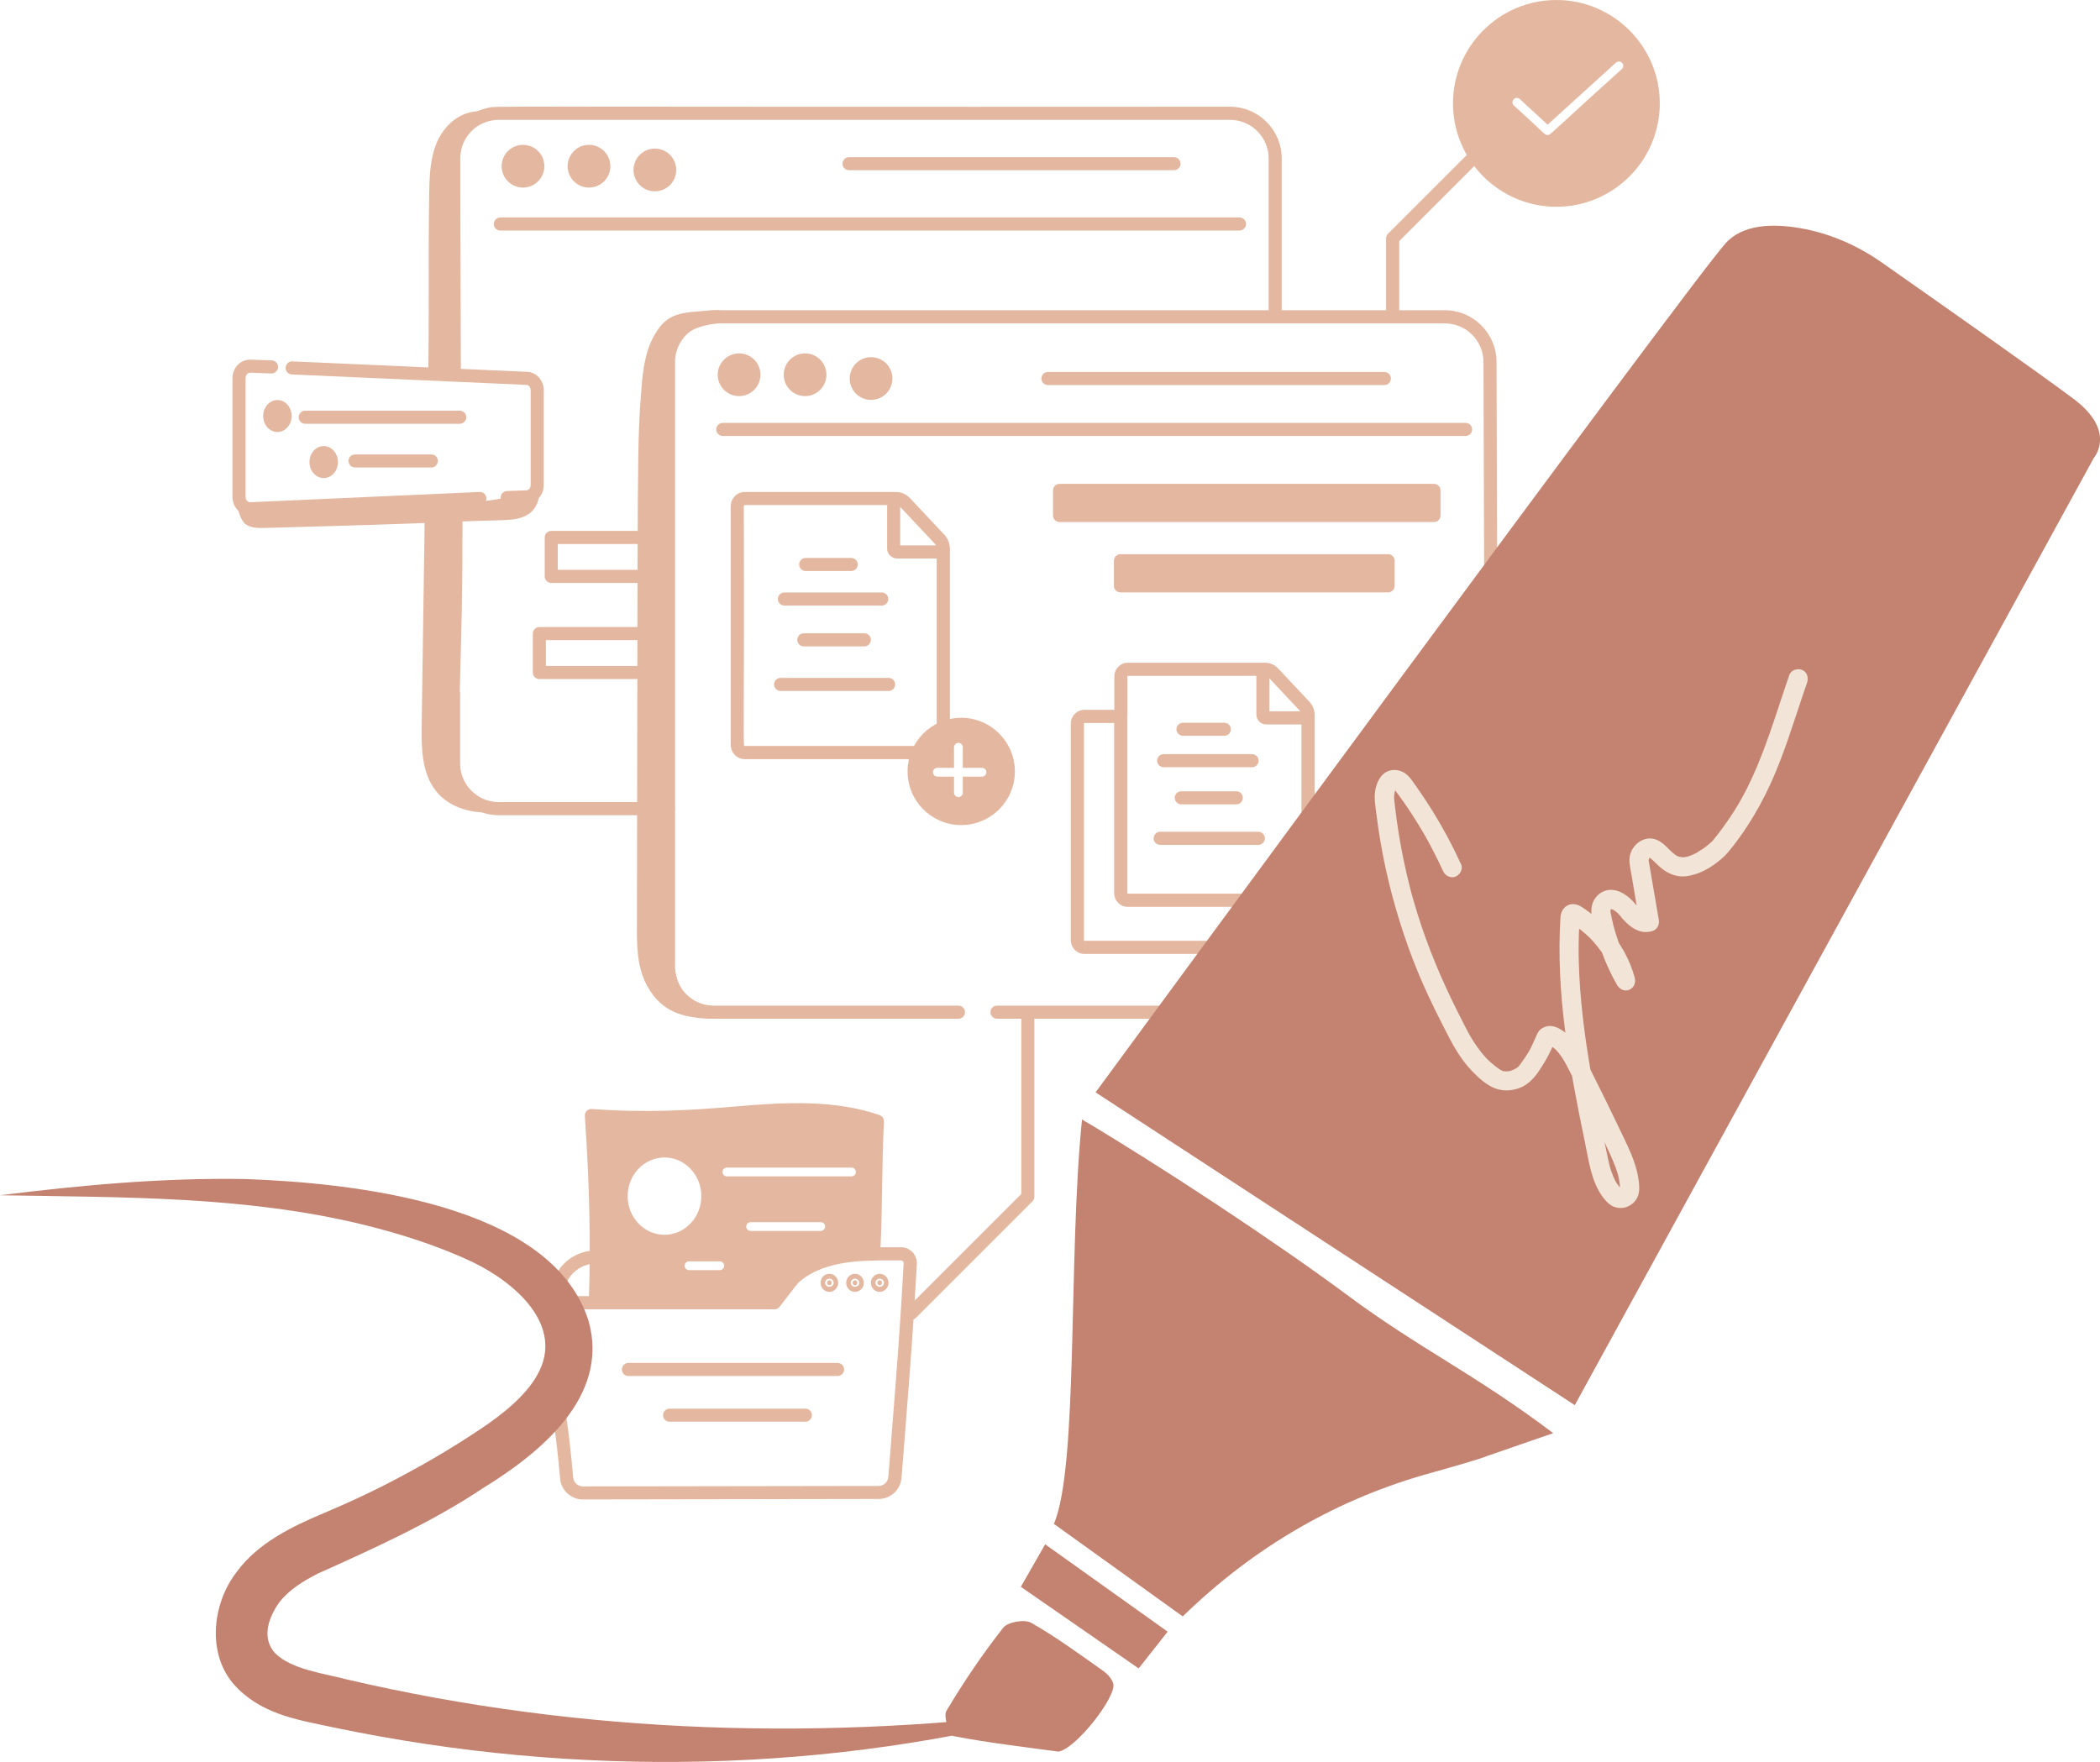 <?xml version="1.0" encoding="UTF-8"?> <svg xmlns="http://www.w3.org/2000/svg" id="Livello_2" viewBox="0 0 359.65 301.81"><defs><style>.cls-1{fill:none;opacity:.98;}.cls-2{fill:#f3e6d8;}.cls-3{fill:#e4b8a0;}.cls-4{fill:#c38370;}</style></defs><g id="Livello_4"><path class="cls-3" d="m237.09,65.96h-57.62c-.62,0-1.12-.5-1.12-1.12s.5-1.12,1.12-1.12h57.62c.62,0,1.12.5,1.12,1.12s-.5,1.12-1.12,1.12Z"></path><path class="cls-3" d="m95.7,223.96c-.51,0-.97-.35-1.09-.86-.49-2.03,0-4.17,1.32-5.89,1.41-1.83,3.61-2.95,5.86-3h.33c.62-.03,1.14.47,1.15,1.09.01.62-.48,1.14-1.1,1.15h-.33c-1.59.04-3.13.83-4.13,2.13-.92,1.19-1.24,2.61-.91,3.99.14.6-.23,1.21-.83,1.35-.09.02-.18.03-.26.03Z"></path><path class="cls-3" d="m99.83,256.85c-2.03,0-3.75-1.58-3.91-3.59-.34-4.12-.75-7.2-1.14-10.18-.5-3.79-.97-7.38-1.28-12.72-.03-.44-.06-.95-.1-1.5-.08-1.14-.17-2.44-.21-3.64-.03-.85.28-1.65.87-2.26.59-.61,1.39-.95,2.25-.95h35.78l5.15-6.67c.82-1.07,2.12-1.7,3.47-1.7h13.6c.74,0,1.46.31,1.97.85.51.54.78,1.26.74,2-.54,10.2-1.19,18.43-1.94,27.97-.22,2.79-.45,5.66-.68,8.69-.16,2.02-1.87,3.61-3.91,3.61l-50.64.08h0Zm-3.52-32.58c-.24,0-.47.09-.63.27-.16.17-.25.39-.24.62.04,1.15.13,2.42.2,3.55.04.56.08,1.08.1,1.53.3,5.26.77,8.81,1.27,12.56.4,3,.81,6.11,1.15,10.28.07.86.81,1.53,1.67,1.53h0l50.64-.08h0c.87,0,1.61-.68,1.67-1.54.23-3.03.46-5.91.68-8.7.75-9.52,1.4-17.74,1.94-27.91,0-.17-.07-.28-.12-.33-.05-.05-.16-.15-.34-.15h-13.6c-.66,0-1.29.31-1.69.83l-5.49,7.11c-.21.28-.54.44-.89.44h-36.33Z"></path><path class="cls-3" d="m142.43,219.73c0,.24-.17.43-.39.43s-.39-.19-.39-.43.17-.43.39-.43.39.19.39.43Z"></path><path class="cls-3" d="m142.04,221.29c-.84,0-1.51-.7-1.51-1.55s.68-1.55,1.51-1.55,1.51.7,1.51,1.55-.68,1.55-1.51,1.55Zm0-2.25c-.4,0-.73.31-.73.69s.33.69.73.69.73-.31.73-.69-.33-.69-.73-.69Z"></path><ellipse class="cls-3" cx="146.43" cy="219.73" rx=".39" ry=".43"></ellipse><path class="cls-3" d="m146.43,221.29c-.84,0-1.51-.7-1.51-1.55s.68-1.55,1.51-1.55,1.51.7,1.51,1.55-.68,1.55-1.51,1.55Zm0-2.25c-.41,0-.73.31-.73.69s.33.69.73.69.73-.31.73-.69-.33-.69-.73-.69Z"></path><ellipse class="cls-3" cx="150.66" cy="219.73" rx=".39" ry=".43"></ellipse><path class="cls-3" d="m150.66,221.29c-.84,0-1.51-.7-1.51-1.55s.68-1.55,1.51-1.55,1.51.7,1.51,1.55-.68,1.55-1.51,1.55Zm0-2.25c-.41,0-.73.31-.73.69s.33.69.73.69.73-.31.73-.69-.33-.69-.73-.69Z"></path><path class="cls-3" d="m143.44,235.7h-35.82c-.62,0-1.12-.5-1.12-1.12s.5-1.12,1.12-1.12h35.82c.62,0,1.12.5,1.12,1.12s-.5,1.12-1.12,1.12Z"></path><path class="cls-3" d="m137.93,243.53h-23.26c-.62,0-1.12-.5-1.12-1.12s.5-1.12,1.12-1.12h23.26c.62,0,1.12.5,1.12,1.12s-.5,1.12-1.12,1.12Z"></path><path class="cls-3" d="m150.66,191.01c-7.77-2.67-16.17-2.22-24.82-1.47-7.28.63-15.28,1.12-24.47.42-.32-.03-.65.09-.88.32-.23.23-.35.55-.33.88.8,11.62,1.02,21.67.69,31.64-.01.3.1.6.31.82.21.22.5.34.8.35l30.4.2h0c.33,0,.64-.14.85-.39,1.02-1.18,1.85-2.19,2.56-3.05q3.73-4.53,13.09-4.78l.79-.02c.59-.02,1.06-.48,1.09-1.06.2-3.81.27-7.67.33-11.41.06-3.72.12-7.56.32-11.32.03-.5-.28-.96-.76-1.12Zm-43.17,13.88c0-3.65,2.83-6.62,6.31-6.62s6.31,2.97,6.31,6.62-2.83,6.62-6.31,6.62-6.31-2.97-6.31-6.62Zm15.78,12.67h-5.27c-.41,0-.75-.34-.75-.75s.34-.75.75-.75h5.27c.41,0,.75.34.75.75s-.34.75-.75.75Zm17.29-6.71h-12.01c-.41,0-.75-.34-.75-.75s.34-.75.75-.75h12.01c.41,0,.75.34.75.75s-.34.75-.75.75Zm5.27-9.35h-21.35c-.41,0-.75-.34-.75-.75s.34-.75.75-.75h21.35c.41,0,.75.34.75.75s-.34.75-.75.75Z"></path><path class="cls-3" d="m77.68,114.2h-.02c-.62,0-1.12-.52-1.11-1.14l.43-27.26c0-.62.54-1.09,1.14-1.11.62,0,1.12.52,1.11,1.14l-.43,27.26c0,.61-.51,1.11-1.12,1.11Z"></path><path class="cls-3" d="m77.79,65.23c-.62,0-1.12-.5-1.12-1.12l-.1-36.97c0-4.15,2.81-7.69,6.84-8.63,1.91-.43-5.87-.15,127.24-.23,4.88,0,8.86,3.97,8.86,8.86v27.13c0,.62-.5,1.12-1.12,1.12s-1.12-.5-1.12-1.12v-27.13c0-3.64-2.97-6.61-6.61-6.61h-125.22c-3.67,0-6.61,2.93-6.61,6.61v5.89l.1,31.07c0,.62-.5,1.13-1.12,1.13h0Z"></path><path class="cls-3" d="m114.48,139.64h-29.06c-4.88,0-8.86-3.97-8.86-8.86v-11.9c0-.62.5-1.12,1.12-1.12s1.12.5,1.12,1.12v11.9c0,3.64,2.97,6.61,6.61,6.61h29.06c.62,0,1.12.5,1.12,1.12s-.5,1.12-1.12,1.12Z"></path><path class="cls-3" d="m247.44,174.5h-76.7c-.62,0-1.12-.5-1.12-1.12s.5-1.12,1.12-1.12h76.7c3.64,0,6.61-2.97,6.61-6.61,0-.62.5-1.12,1.12-1.12s1.12.5,1.12,1.12c0,4.88-3.97,8.86-8.86,8.86Z"></path><path class="cls-3" d="m164.14,174.5h-41.93c-4.88,0-8.86-3.97-8.86-8.86V62c0-4.88,3.97-8.86,8.86-8.86h125.23c4.88,0,8.86,3.97,8.86,8.86l.16,49.64c0,.62-.5,1.13-1.12,1.13h0c-.62,0-1.12-.5-1.12-1.12l-.16-49.64c0-3.65-2.97-6.61-6.61-6.61h-125.23c-3.64,0-6.61,2.97-6.61,6.61v103.64c0,3.64,2.97,6.61,6.61,6.61h41.93c.62,0,1.12.5,1.12,1.12s-.5,1.12-1.12,1.12Z"></path><path class="cls-3" d="m212.28,39.49h-126.59c-.62,0-1.12-.5-1.12-1.12s.5-1.12,1.12-1.12h126.59c.62,0,1.12.5,1.12,1.12s-.5,1.12-1.12,1.12Z"></path><path class="cls-3" d="m251,74.68h-127.22c-.62,0-1.12-.5-1.12-1.12s.5-1.12,1.12-1.12h127.22c.62,0,1.12.5,1.12,1.12s-.5,1.12-1.12,1.12Z"></path><circle class="cls-3" cx="89.57" cy="28.47" r="3.66"></circle><circle class="cls-3" cx="100.87" cy="28.47" r="3.66"></circle><circle class="cls-3" cx="112.16" cy="29.11" r="3.66" transform="translate(67.96 136.23) rotate(-82.13)"></circle><circle class="cls-3" cx="126.58" cy="64.19" r="3.66"></circle><circle class="cls-3" cx="137.88" cy="64.19" r="3.66"></circle><circle class="cls-3" cx="149.18" cy="64.84" r="3.66"></circle><path class="cls-3" d="m201.06,29.16h-55.65c-.62,0-1.12-.5-1.12-1.12s.5-1.12,1.12-1.12h55.65c.62,0,1.12.5,1.12,1.12s-.5,1.12-1.12,1.12Z"></path><path class="cls-3" d="m160.26,130.04h-32.71c-1.33,0-2.41-1.12-2.41-2.49v-40.79c0-1.37,1.08-2.49,2.41-2.49h25.89c.9,0,1.77.38,2.4,1.05h0s5.88,6.26,5.88,6.26c.62.66.96,1.53.96,2.45v33.52c0,1.37-1.08,2.49-2.41,2.49Zm-32.71-43.53c-.08,0-.16.1-.16.24.09,41.86-.18,41.03.16,41.03h32.71c.08,0,.16-.1.16-.24v-33.52c0-.34-.13-.67-.35-.91l-5.88-6.26c-.21-.22-.48-.34-.76-.34h-25.89Z"></path><path class="cls-3" d="m161.12,95.67h-7.47c-.95,0-1.72-.77-1.72-1.72v-7.7c0-.62.5-1.12,1.12-1.12s1.12.5,1.12,1.12v7.17h6.95c.62,0,1.12.5,1.12,1.12s-.5,1.12-1.12,1.12Z"></path><path class="cls-3" d="m151.01,103.73h-16.67c-.62,0-1.12-.5-1.12-1.12s.5-1.12,1.12-1.12h16.67c.62,0,1.12.5,1.12,1.12s-.5,1.12-1.12,1.12Z"></path><path class="cls-3" d="m148.03,110.72h-10.37c-.62,0-1.12-.5-1.12-1.12s.5-1.12,1.12-1.12h10.37c.62,0,1.12.5,1.12,1.12s-.5,1.12-1.12,1.12Z"></path><path class="cls-3" d="m152.19,118.36h-18.5c-.62,0-1.12-.5-1.12-1.12s.5-1.12,1.12-1.12h18.5c.62,0,1.12.5,1.12,1.12s-.5,1.12-1.12,1.12Z"></path><path class="cls-3" d="m145.78,97.81h-7.79c-.62,0-1.12-.5-1.12-1.12s.5-1.12,1.12-1.12h7.79c.62,0,1.12.5,1.12,1.12s-.5,1.12-1.12,1.12Z"></path><path class="cls-3" d="m222.85,155.33h-6.26c-.62,0-1.12-.5-1.12-1.12s.5-1.12,1.12-1.12h6.26s.04-.04.04-.12v-30.47c0-.29-.1-.56-.29-.76l-5.34-5.69c-.17-.18-.39-.28-.61-.28h-23.53s-.04.04-.04.12v6.82c0,.62-.5,1.12-1.12,1.12s-1.12-.5-1.12-1.12v-6.82c0-1.31,1.03-2.37,2.29-2.37h23.53c.84,0,1.66.36,2.25.99l5.34,5.69c.58.62.9,1.44.9,2.3v30.47c0,1.31-1.03,2.37-2.29,2.37Z"></path><path class="cls-3" d="m223.63,124.09h-6.79c-.92,0-1.67-.75-1.67-1.67v-7c0-.62.5-1.12,1.12-1.12s1.12.5,1.12,1.12v6.42h6.21c.62,0,1.12.5,1.12,1.12s-.5,1.12-1.12,1.12Z"></path><path class="cls-3" d="m214.44,131.42h-15.15c-.62,0-1.12-.5-1.12-1.12s.5-1.12,1.12-1.12h15.15c.62,0,1.12.5,1.12,1.12s-.5,1.12-1.12,1.12Z"></path><path class="cls-3" d="m211.73,137.78h-9.42c-.62,0-1.12-.5-1.12-1.12s.5-1.12,1.12-1.12h9.42c.62,0,1.12.5,1.12,1.12s-.5,1.12-1.12,1.12Z"></path><path class="cls-3" d="m215.51,144.72h-16.82c-.62,0-1.12-.5-1.12-1.12s.5-1.12,1.12-1.12h16.82c.62,0,1.12.5,1.12,1.12s-.5,1.12-1.12,1.12Z"></path><path class="cls-3" d="m209.68,126.04h-7.08c-.62,0-1.12-.5-1.12-1.12s.5-1.12,1.12-1.12h7.08c.62,0,1.12.5,1.12,1.12s-.5,1.12-1.12,1.12Z"></path><path class="cls-3" d="m215.42,163.4h-29.74c-1.26,0-2.29-1.06-2.29-2.37v-37.07c0-1.31,1.03-2.37,2.29-2.37h6.26c.62,0,1.12.5,1.12,1.12v30.25c0,.08.04.12.05.12h23.47c.62,0,1.12.5,1.12,1.12v6.82c0,1.31-1.03,2.37-2.29,2.37Zm-29.74-39.56s-.04.04-.04.12v37.07c0,.08.04.12.05.12h29.73s.04-.04.04-.12v-5.7h-22.36c-1.26,0-2.29-1.06-2.29-2.37v-29.12h-5.13Z"></path><path class="cls-3" d="m164.62,122.95c-5.07,0-9.19,4.12-9.19,9.19s4.12,9.19,9.19,9.19,9.19-4.12,9.19-9.19-4.12-9.19-9.19-9.19Zm3.56,10.08h-3.29v2.76c0,.41-.34.75-.75.75s-.75-.34-.75-.75v-2.76h-2.86c-.41,0-.75-.34-.75-.75s.34-.75.75-.75h2.86v-3.53c0-.41.34-.75.75-.75s.75.34.75.75v3.53h3.29c.41,0,.75.34.75.75s-.34.75-.75.75Z"></path><path class="cls-3" d="m113.07,57.91c-1.5,2.62-1.86,5.72-2.1,8.74-.77,9.66-.61,12.48-.76,92.11,0,3.29.03,6.75,1.64,9.62,2.04,3.64,4.74,4.79,9.69,5.01-2.82-.32-4.65-1.26-5.96-3.75-1.32-2.49-1.37-5.43-1.4-8.24-.13-13.87-.75-81.26-.84-90.58-.03-3.6-.41-7.91,1.02-11.22,1.63-3.76,4.76-4.93,8.63-5.33-5.95.35-7.94.19-9.91,3.64Z"></path><path class="cls-3" d="m121.48,174.5c-4.74-.21-8.17-1.21-10.62-5.58-1.8-3.2-1.79-7.06-1.78-10.17.16-80.92,0-82.56.77-92.19.25-3.1.62-6.36,2.25-9.21h0c2.13-3.73,4.46-3.86,9.57-4.14l1.24-.07c.62-.03,1.14.42,1.19,1.03s-.4,1.15-1.01,1.21c-4.24.44-6.47,1.78-7.72,4.66-1.11,2.56-1.03,5.99-.96,9.02.01.59.03,1.17.03,1.74l.84,90.58c.02,2.54.05,5.43,1.27,7.73,1.06,2,2.44,2.86,5.1,3.16.6.07,1.04.6.99,1.21-.05.6-.56,1.06-1.17,1.03Zm-9.34-108.33c-.02.19-.03.38-.05.57-.76,9.58-.6,12.2-.76,92.02,0,2.99-.01,6.38,1.49,9.06.51.91,1.06,1.64,1.7,2.24-1.42-2.76-1.45-5.89-1.48-8.66l-.84-90.58c0-.55-.02-1.12-.03-1.71-.02-.95-.04-1.94-.03-2.94Zm.94-8.26h0,0Z"></path><path class="cls-3" d="m84.6,139.11c-3.74.34-7.67-.74-9.96-3.65-2.43-3.09-2.48-7.35-2.42-11.28.23-15.99.33-22.7.56-38.68.91.25,1.35-.24,2.66-.24.46,0,1.83-.28,2.26-.32.45-.03,1.07.47,1.45.4.17,15.87-.16,22.78-.56,38.9-.08,3.36-1.45,7.81.12,10.78,1.16,2.2,3.51,3.93,5.89,4.09Z"></path><path class="cls-3" d="m75.28,64.35c-1.3,0-1.03-.49-1.94-.24.19-13.44-.03-17.12.16-30.56.05-3.34.12-6.8,1.61-9.79,1.01-2,2.85-3.79,5.04-4.42,2.01-.57,4-.28,5.97-.77-.85.21-1.68.57-2.47,1.04-2.56,1.53-4.67,4.23-5.49,6.93-.25.83-.4,1.71-.48,2.61-.11,1.26-.08,2.58,0,3.89.1,1.73.29,3.46.35,5.07.43,11.97.25,14.38.4,26.17-.38-.06-.94.03-1.37,0-.43-.04-1.31.08-1.78.08Z"></path><path class="cls-3" d="m87.08,138.67c-.79.37-1.63.5-2.48.44.84-.07,1.68-.23,2.48-.44Z"></path><rect class="cls-3" x="181.46" y="83.99" width="64.13" height="4.3"></rect><path class="cls-3" d="m245.59,89.42h-64.13c-.62,0-1.12-.5-1.12-1.12v-4.3c0-.62.5-1.12,1.12-1.12h64.13c.62,0,1.12.5,1.12,1.12v4.3c0,.62-.5,1.12-1.12,1.12Zm-63.01-2.25h61.88v-2.06h-61.88v2.06Z"></path><rect class="cls-3" x="191.9" y="96.04" width="45.84" height="4.3"></rect><path class="cls-3" d="m237.73,101.47h-45.84c-.62,0-1.12-.5-1.12-1.12v-4.3c0-.62.5-1.12,1.12-1.12h45.84c.62,0,1.12.5,1.12,1.12v4.3c0,.62-.5,1.12-1.12,1.12Zm-44.71-2.25h43.59v-2.06h-43.59v2.06Z"></path><path class="cls-3" d="m156.07,226.07c-.29,0-.58-.11-.79-.33-.44-.44-.44-1.15,0-1.59l19.63-19.63v-29.94c0-.62.5-1.12,1.12-1.12s1.12.5,1.12,1.12v30.41c0,.3-.12.58-.33.79l-19.96,19.96c-.22.22-.51.33-.79.33Z"></path><path class="cls-3" d="m266.55,0c-9.77,0-17.71,7.95-17.71,17.71s7.95,17.71,17.71,17.71,17.71-7.95,17.71-17.71-7.95-17.71-17.71-17.71Zm11.2,11.84c-12.78,11.51-12.16,11.28-12.71,11.28s-.37-.17-5.77-5.05c-.3-.28-.32-.75-.04-1.06.28-.3.75-.32,1.06-.04l4.76,4.39,11.7-10.63c.31-.28.78-.26,1.06.05.28.31.26.78-.05,1.06Z"></path><path class="cls-3" d="m238.5,55.32c-.62,0-1.12-.5-1.12-1.12v-13.36c0-.3.12-.58.33-.79l14.41-14.41c.44-.44,1.15-.44,1.59,0,.44.44.44,1.15,0,1.59l-14.08,14.08v12.9c0,.62-.5,1.12-1.12,1.12Z"></path><path class="cls-3" d="m42.07,89.81c1,.67,2.25.66,3.42.62,34.84-.95,26.84-.95,40.27-1.32,1.66-.05,3.41-.12,4.81-1.08,1.41-.96,2.26-3.15,1.34-4.66-5.59,2.78-11.94,2.81-18.08,2.8-12.82-.03-17.47-.06-30.3-.09-.82,0-1.69-.02-2.38-.5-.69-.48-1.09-1.59-.59-2.3-.81,1.15.41,5.8,1.49,6.52Z"></path><path class="cls-3" d="m86.86,86.35c-.6,0-1.1-.48-1.12-1.08-.02-.62.46-1.14,1.08-1.16l3.34-.12c.4-.01.72-.43.72-.92v-16.22c0-.5-.32-.91-.72-.92l-40.18-1.79c-.62-.03-1.1-.55-1.07-1.17.03-.62.56-1.1,1.17-1.07l40.17,1.79c1.61.06,2.88,1.45,2.88,3.17v16.22c0,1.72-1.27,3.11-2.89,3.17l-3.34.12s-.03,0-.04,0Z"></path><path class="cls-3" d="m40.79,87.46c-.62-.6-.98-1.46-.98-2.35v-20.33c0-.89.36-1.75.98-2.35.58-.56,1.33-.84,2.12-.83l3.63.13c.62.02,1.1.54,1.08,1.16-.02.61-.52,1.08-1.12,1.08-.11,0-.64-.02-3.67-.13-.36-.01-.77.36-.77.93v20.33c0,.58.42.95.77.93l39.32-1.76c.65-.03,1.14.48,1.15,1.1.01.62-.48,1.14-1.1,1.15h-.23s-39.04,1.76-39.04,1.76c-.82.03-1.56-.28-2.13-.83Z"></path><path class="cls-3" d="m78.74,72.59h-26.47c-.62,0-1.12-.5-1.12-1.12s.5-1.12,1.12-1.12h26.47c.62,0,1.12.5,1.12,1.12s-.5,1.12-1.12,1.12Z"></path><path class="cls-3" d="m73.87,80.08h-13.07c-.62,0-1.12-.5-1.12-1.12s.5-1.12,1.12-1.12h13.07c.62,0,1.12.5,1.12,1.12s-.5,1.12-1.12,1.12Z"></path><ellipse class="cls-3" cx="47.51" cy="71.26" rx="2.44" ry="2.74"></ellipse><ellipse class="cls-3" cx="55.44" cy="79.15" rx="2.44" ry="2.74"></ellipse><path class="cls-3" d="m111.52,116.32h-19.15c-.62,0-1.12-.5-1.12-1.12v-6.67c0-.62.5-1.12,1.12-1.12h19.15c.62,0,1.12.5,1.12,1.12v6.67c0,.62-.5,1.12-1.12,1.12Zm-18.03-2.25h16.9v-4.42h-16.9v4.42Z"></path><path class="cls-3" d="m113.56,99.85h-19.15c-.62,0-1.12-.5-1.12-1.12v-6.67c0-.62.5-1.12,1.12-1.12h19.15c.62,0,1.12.5,1.12,1.12v6.67c0,.62-.5,1.12-1.12,1.12Zm-18.03-2.25h16.9v-4.42h-16.9v4.42Z"></path><path class="cls-3" d="m269,121.61c-9.57-5.81-21.93-2.61-27.55,6.73-5.49,9.04-2.99,20.75,5.57,26.79h0s0,0,0,0c6.56,4.69,15.55,4.94,22.49.43h0c12.23-7.92,12.22-26.2-.53-33.95Zm3.16,25.37c-4.58,7.54-14.41,9.87-21.8,5.33-7.56-4.59-9.85-14.37-5.33-21.81.17-.28.34-.55.53-.82,4.74-6.84,14.06-8.89,21.27-4.51,7.49,4.55,9.88,14.31,5.33,21.8Z"></path><path class="cls-3" d="m246.38,156.05s-.03-.02-.04-.03c-8.89-6.28-11.69-18.65-5.85-28.27,5.93-9.87,18.98-13.25,29.09-7.11,13.33,8.1,13.55,27.45.55,35.86-.02.01-.04.02-.06.04-1.26.82-2.6,1.49-3.97,2.01-6.69,2.54-14.14,1.48-19.73-2.5Zm22.53-1.43s.04-.02.06-.04c11.52-7.51,11.38-24.76-.55-32.01-9.05-5.49-20.7-2.46-26,6.35-5.26,8.66-2.67,19.7,5.26,25.29,5.71,4.21,14.39,4.86,21.24.41Zm-19.13-1.35c-8.06-4.9-10.56-15.36-5.7-23.35.18-.3.37-.59.57-.88,5.1-7.36,15.11-9.48,22.77-4.82,3.88,2.35,6.61,6.08,7.69,10.49,1.08,4.41.38,8.97-1.98,12.85h0c-4.95,8.16-15.47,10.55-23.35,5.71Zm-3.29-22.94c-.17.25-.34.5-.49.75-4.66,7.66-1.39,17.49,6.34,21.01,6.84,3.22,14.94.77,18.87-5.7h0c2.04-3.36,2.65-7.32,1.72-11.15-.94-3.83-3.31-7.06-6.67-9.1-6.61-4.02-15.3-2.25-19.76,4.19Z"></path></g><g id="Livello_2-2"><path class="cls-4" d="m254.87,249.34c-1.32.58-7.8,2.4-9.31,2.82-16.39,4.44-30.75,12.79-43,24.72-7.3-5.24-14.49-10.4-22.07-15.85,4.23-9.82,2.43-46.08,4.82-69.27,13.14,7.78,33.14,20.95,45.33,30.01,12.39,9.22,21.98,13.6,35.37,23.72"></path><path class="cls-4" d="m181.21,300.03c-5.56-.76-11.77-1.47-17.89-2.64-.72-.14-1.8-3.39-1.24-4.32,2.94-4.94,6.18-9.73,9.73-14.25.78-.99,3.65-1.49,4.78-.85,4.28,2.42,8.26,5.37,12.3,8.21.75.53,1.55,1.37,1.77,2.22.59,2.21-6.46,11.28-9.46,11.65"></path><path class="cls-4" d="m199.97,279.49c-1.6,2.03-3.32,4.22-4.96,6.3-6.68-4.63-13.29-9.21-20.18-13.98,1.21-2.12,2.66-4.66,4.17-7.28,7.01,5,13.83,9.87,20.97,14.96"></path><path class="cls-4" d="m187.63,187.11l82.07,53.58,88.91-162.28s3.92-4.5-3.41-10.03c-5.63-4.25-24.5-17.51-32.91-23.41-4.19-2.94-8.95-5.02-13.99-5.89-4.65-.81-9.8-.7-12.76,2.58-6.3,6.99-107.9,145.44-107.9,145.44Z"></path><g class="cls-1"><path class="cls-2" d="m250.18,147.95c-1.42-3.11-3.04-6.12-4.83-9.02-.88-1.41-1.8-2.8-2.76-4.16-.51-.72-1.01-1.53-1.69-2.11-.69-.58-1.65-.88-2.55-.74-1.69.26-2.53,1.86-2.81,3.39-.26,1.42.03,2.93.21,4.34.38,3.03.9,6.04,1.54,9.02,1.33,6.1,3.18,12.09,5.55,17.86,1.17,2.83,2.48,5.59,3.87,8.32,1.37,2.68,2.66,5.47,4.64,7.78,1.02,1.19,2.21,2.36,3.53,3.21,1.54.98,3.19,1.18,4.93.67,1.54-.45,2.63-1.48,3.54-2.76.88-1.25,1.67-2.57,2.31-3.96.15-.33.3-.67.44-1.01.02-.04.08-.27.13-.31-.27.24.19.24-.51.5-.09.03-.19.04-.28.05-.16,0-.34-.09-.11.03.07.04.48.24.34.15-.17-.1.04.03.06.04.08.06.16.11.24.17.14.1.28.22.41.33.04.03.27.25.12.11-.15-.15.17.19.16.18.53.59.97,1.26,1.37,1.95-.13-.22.11.19.14.26.09.16.17.32.26.49.21.41.42.82.63,1.23,1.58,3.09,3.11,6.2,4.61,9.33.73,1.53,1.47,3.06,2.16,4.6.3.67.59,1.36.85,2.05.12.32.23.65.33.98.03.09.14.51.07.23.05.21.1.42.15.64.07.33.12.66.16.99.02.16.03.33.04.49,0,.09,0,.19.01.28,0-.16.01-.15,0,0,0-.02,0,.23-.02.23-.02,0,.14-.4.02-.1-.11.26.23-.29-.02.01-.11.14.13-.13.14-.13.02,0-.16.11-.16.12,0,0,.37-.22.1-.07-.22.12.09-.07.12-.02.01.02-.19,0-.2.02.02-.04.4.04.12-.02,0,0,.33.11.16.05-.09-.04-.22-.15-.05,0,.2.18-.12-.12-.19-.18.26.24-.09-.12-.17-.22-.12-.15-.24-.31-.35-.47-.04-.06-.08-.13-.12-.19-.02-.04-.18-.31-.09-.14.09.16-.03-.07-.04-.08-.05-.09-.09-.18-.14-.28-.09-.19-.18-.38-.26-.57-.14-.34-.27-.69-.39-1.04-.06-.2-.13-.4-.19-.61,0,0-.07-.26-.03-.1.05.17-.06-.22-.06-.25-.19-.76-.34-1.53-.5-2.29-.32-1.55-.65-3.1-.97-4.65-.63-3.08-1.23-6.16-1.76-9.26-1.06-6.19-1.85-12.44-2.01-18.73-.01-.39-.02-.79-.02-1.18,0-.07,0-.56,0-.28,0-.21,0-.42,0-.63,0-.79.01-1.57.04-2.36.02-.79.06-1.57.11-2.36.01-.18.04-.37.04-.55,0-.03,0-.05,0-.08-.09.56-.38.85-.87.87-.14.04-.28.07-.42.11-.16-.06-.32-.12-.48-.18,0,.05.45.28.5.31.17.1.33.21.49.33.61.42,1.19.87,1.74,1.36.26.23.51.46.76.7-.27-.26.15.16.2.21.14.14.27.29.4.43.49.55.95,1.13,1.38,1.73.2.28.39.57.57.86.09.15.18.3.27.44.14.22-.12-.21,0,.01.06.11.12.22.18.32.68,1.26,1.21,2.59,1.58,3.96,1.02-.42,2.04-.84,3.06-1.26-.86-1.54-1.63-3.13-2.27-4.78-.32-.82-.61-1.65-.88-2.5-.13-.42-.25-.84-.37-1.27-.07-.26.05.21-.01-.04-.02-.1-.05-.2-.08-.3-.06-.23-.11-.45-.16-.68-.1-.43-.19-.86-.28-1.29-.02-.1-.04-.2-.05-.3,0-.05-.03-.33-.02-.12,0,.21.02-.07.02-.12-.01-.16-.12.23,0-.03.01-.03.21-.37.06-.16-.14.19.05-.03.08-.08.14-.21-.24.22-.08.08.08-.07.22-.09.02-.04-.38.1.41-.16.04-.02-.23.09-.06.02.02.01.19-.01-.38-.04-.11,0,.07.01.16.03.23.03.2,0-.32-.12-.14-.03.12.06.25.1.37.15.37.16-.27-.2.07.04.15.1.3.2.44.32.11.09.22.19.33.28.18.14-.23-.25-.08-.09.05.05.1.1.14.16.23.25.44.53.66.79,1.35,1.54,3.1,2.82,5.24,2.09.67-.23,1.12-1.06,1.01-1.75-.4-2.32-.79-4.65-1.19-6.97-.18-1.03-.36-2.06-.53-3.08,0-.03-.01-.06-.02-.09,0,0,0,0,0-.01,0-.06-.01-.13-.02-.2-.04-.19-.04.22,0,.03.1-.4-.09.12.02-.15.02-.06.06-.12.07-.18.06-.2-.07.12-.07.11,0-.04.16-.2.15-.21.02.01-.25.2-.09.09.05-.03.11-.08.15-.12-.08.09-.22.09-.03.02-.02,0,.2-.08.2-.08,0,.01-.33.08-.16.05.17-.02-.19-.01-.19-.01.01,0,.19.01.18.02-.08.05-.37-.13-.07,0,.04.02.08.04.13.06.18.06-.32-.23-.1-.05.18.15.36.28.53.44.08.08.16.16.25.24.14.13-.1-.1-.1-.11.11.11.22.22.33.33,1.04,1.04,2.13,1.88,3.6,2.2,1.09.24,2.23.03,3.27-.3,1.68-.54,3.27-1.6,4.59-2.77.66-.59,1.2-1.26,1.75-1.96.89-1.15,1.74-2.34,2.54-3.57,1.5-2.31,2.82-4.74,3.96-7.24,2.23-4.9,3.79-10.07,5.51-15.16.24-.71.48-1.43.73-2.14.28-.82-.05-1.84-.92-2.15-.81-.29-1.85.04-2.15.92-1.81,5.23-3.38,10.57-5.53,15.68-.51,1.2-1.05,2.39-1.63,3.55-.29.58-.59,1.16-.91,1.73-.08.15-.17.3-.25.45-.16.29.09-.16-.07.13-.17.3-.35.6-.53.9-.73,1.21-1.52,2.4-2.36,3.54-.45.62-.91,1.23-1.39,1.83-.17.21-.33.43-.51.64-.02.03-.05.05-.07.08-.19.22.09-.1.16-.16-.53.44-1.02.9-1.58,1.3-.35.25-.79.44-1.11.72,0,0,.31-.17.15-.09-.06.03-.12.07-.18.1-.09.05-.18.1-.28.14-.22.11-.43.21-.66.3-.22.09-.45.15-.67.24-.16.06.16-.04.17-.04-.04,0-.11.03-.15.03-.13.03-.26.06-.39.08-.1.01-.19.03-.29.04-.06,0-.13,0-.19.01-.17.02.18,0,.18,0-.2-.05-.45-.03-.66-.06-.04,0-.21-.04,0,0,.24.05-.05-.02-.11-.04-.13-.04-.26-.1-.38-.15-.05-.02-.3-.16-.1-.05.19.11,0,0-.03-.03-.14-.1-.29-.2-.42-.31-.22-.17-.42-.36-.62-.55-.04-.04-.33-.32-.15-.15.16.16.02.02-.01-.01-.15-.15-.29-.29-.44-.44-.89-.88-1.99-1.62-3.3-1.41-1.65.27-2.92,1.75-3.05,3.41-.07.99.22,2.04.38,3,.45,2.64.86,5.29,1.35,7.92.01.06.02.12.03.18.34-.58.67-1.17,1.01-1.75-.36.12.24-.11.03-.01-.18.08-.14-.09-.06.01.03,0,.07,0,.1,0-.07,0-.14-.01-.21-.03,0-.03.4.15.1.02-.06-.03-.4-.12-.41-.18.01.06.3.21.04,0-.09-.07-.19-.14-.29-.22-.13-.11-.32-.23-.41-.37.03.04.26.28.05.05-.06-.06-.11-.12-.17-.18-.25-.28-.47-.57-.71-.85-1.09-1.25-2.61-2.36-4.35-2.21-.94.08-1.8.64-2.34,1.4-.69.96-.8,2.12-.57,3.26.39,1.94.92,3.86,1.59,5.73.72,2,1.61,3.94,2.65,5.8.42.75,1.28,1.3,2.16.9.9-.42,1.14-1.26.9-2.16-.82-2.97-2.36-5.77-4.42-8.07-1.06-1.19-2.25-2.28-3.55-3.2-.69-.49-1.54-1.18-2.4-1.23-1.34-.07-2.23.94-2.32,2.21-.41,6.48-.04,12.99.79,19.43.82,6.39,2.06,12.71,3.37,19.01.67,3.21,1.08,6.8,3.07,9.51.5.67,1.13,1.37,1.93,1.68.77.29,1.68.28,2.43-.07.79-.37,1.43-1.03,1.71-1.87.28-.83.2-1.78.08-2.64-.43-3.21-2.05-6.18-3.42-9.07-1.51-3.19-3.07-6.35-4.66-9.5-.8-1.58-1.56-3.21-2.58-4.65-.52-.73-1.13-1.42-1.82-1.98-.67-.54-1.58-1.09-2.46-1.18-.61-.06-1.19.11-1.69.45-.49.33-.74.85-.95,1.37-.29.69-.6,1.38-.94,2.04-.09.16-.17.32-.26.49.16-.3-.02.04-.09.15-.2.33-.4.64-.62.96-.2.3-.41.6-.63.89-.12.16-.23.33-.36.48-.01.02-.12.12-.12.14.16-.15.19-.18.1-.1-.03.03-.06.06-.09.08-.11.09-.22.19-.34.27-.1.07-.52.27-.17.12-.32.13-.62.28-.95.38.31-.09-.02,0-.15.01-.15.02-.29.03-.44.05-.3.02,0,0,.05,0-.08,0-.16,0-.25-.02-.06,0-.12-.01-.18-.02-.22-.03-.19.02,0,.02-.17,0-.39-.14-.54-.2-.01,0-.25-.12-.09-.04.18.09-.1-.06-.14-.09-.35-.23-.68-.49-1-.75-.28-.23-.55-.47-.82-.71-.13-.12-.26-.24-.38-.37.23.23.05.04,0,0-.08-.09-.17-.18-.25-.27-.98-1.07-1.8-2.27-2.54-3.52-.03-.05-.15-.28,0,0-.04-.06-.07-.13-.11-.19-.09-.17-.19-.34-.28-.51-.18-.32-.35-.65-.52-.98-.36-.71-.72-1.42-1.08-2.13-2.84-5.6-5.28-11.36-7.14-17.36-.23-.73-.45-1.47-.66-2.21-.11-.37-.21-.74-.31-1.11-.01-.05-.08-.3-.01-.04-.02-.07-.04-.15-.06-.22-.06-.22-.12-.45-.17-.67-.39-1.51-.75-3.04-1.07-4.57-.64-3.06-1.15-6.15-1.51-9.26-.04-.36-.08-.71-.12-1.07-.02-.16-.04-.33-.05-.49,0,0-.03-.2-.01-.22,0,.21,0,.26,0,.14,0-.04,0-.08,0-.12.02-.3.06-.58.1-.87.02-.15-.05-.17-.03.08,0-.04.03-.12.05-.16.06-.16.12-.3.18-.46.03-.06.06-.21,0,.01-.08.26-.05,0,.03-.02,0,0,.09-.1.09-.11-.04.2-.28.24-.11.12.22-.15-.12.06-.14.07.19-.09-.03.07-.15.02.03,0,.11-.02.14-.02.19-.01-.36.06-.07.01-.08.01-.31-.15-.03,0-.06-.03-.28-.19-.01,0,.03.02.19.18.06.04-.15-.16.06.09.09.13.25.33.5.67.74,1,1.01,1.39,1.97,2.82,2.88,4.28.44.7.87,1.42,1.29,2.14.02.03.16.27.04.06.04.07.08.14.12.22.11.19.22.39.33.58.2.36.4.73.6,1.1.78,1.47,1.52,2.96,2.21,4.47.36.79,1.33,1.28,2.16.9.79-.37,1.28-1.32.9-2.16"></path></g><path class="cls-4" d="m183.06,292.73c-40.74,11.09-84.24,11.84-125.58,3.24-5.89-1.28-12.01-2.08-16.67-6.65-5.54-5.31-4.64-14.48-.23-20.12,3.62-4.9,9.4-7.71,14.78-9.97,4.74-2,9.29-4.14,13.8-6.58,4.49-2.39,8.86-5.01,13.08-7.83,3.69-2.46,7.79-5.68,9.79-9.33,4.77-8.47-3.91-15.83-11.01-19.26-5.95-2.84-12.61-4.94-19.04-6.51-20.24-4.89-41.14-4.6-61.97-4.98,13.87-1.73,27.83-3.02,41.97-2.78,17.72.64,52.43,3.98,58.82,24.31,3.69,13.04-8.47,22.73-18.15,28.68-8.67,5.8-18.87,10.4-28.22,14.6-2.59,1.33-4.92,2.75-6.65,4.99-2,2.84-2.9,6.23-.66,8.64,2.76,2.79,8.41,3.47,12.21,4.48,40.5,9.47,82.56,10.66,123.75,5.08h0Z"></path></g></svg> 